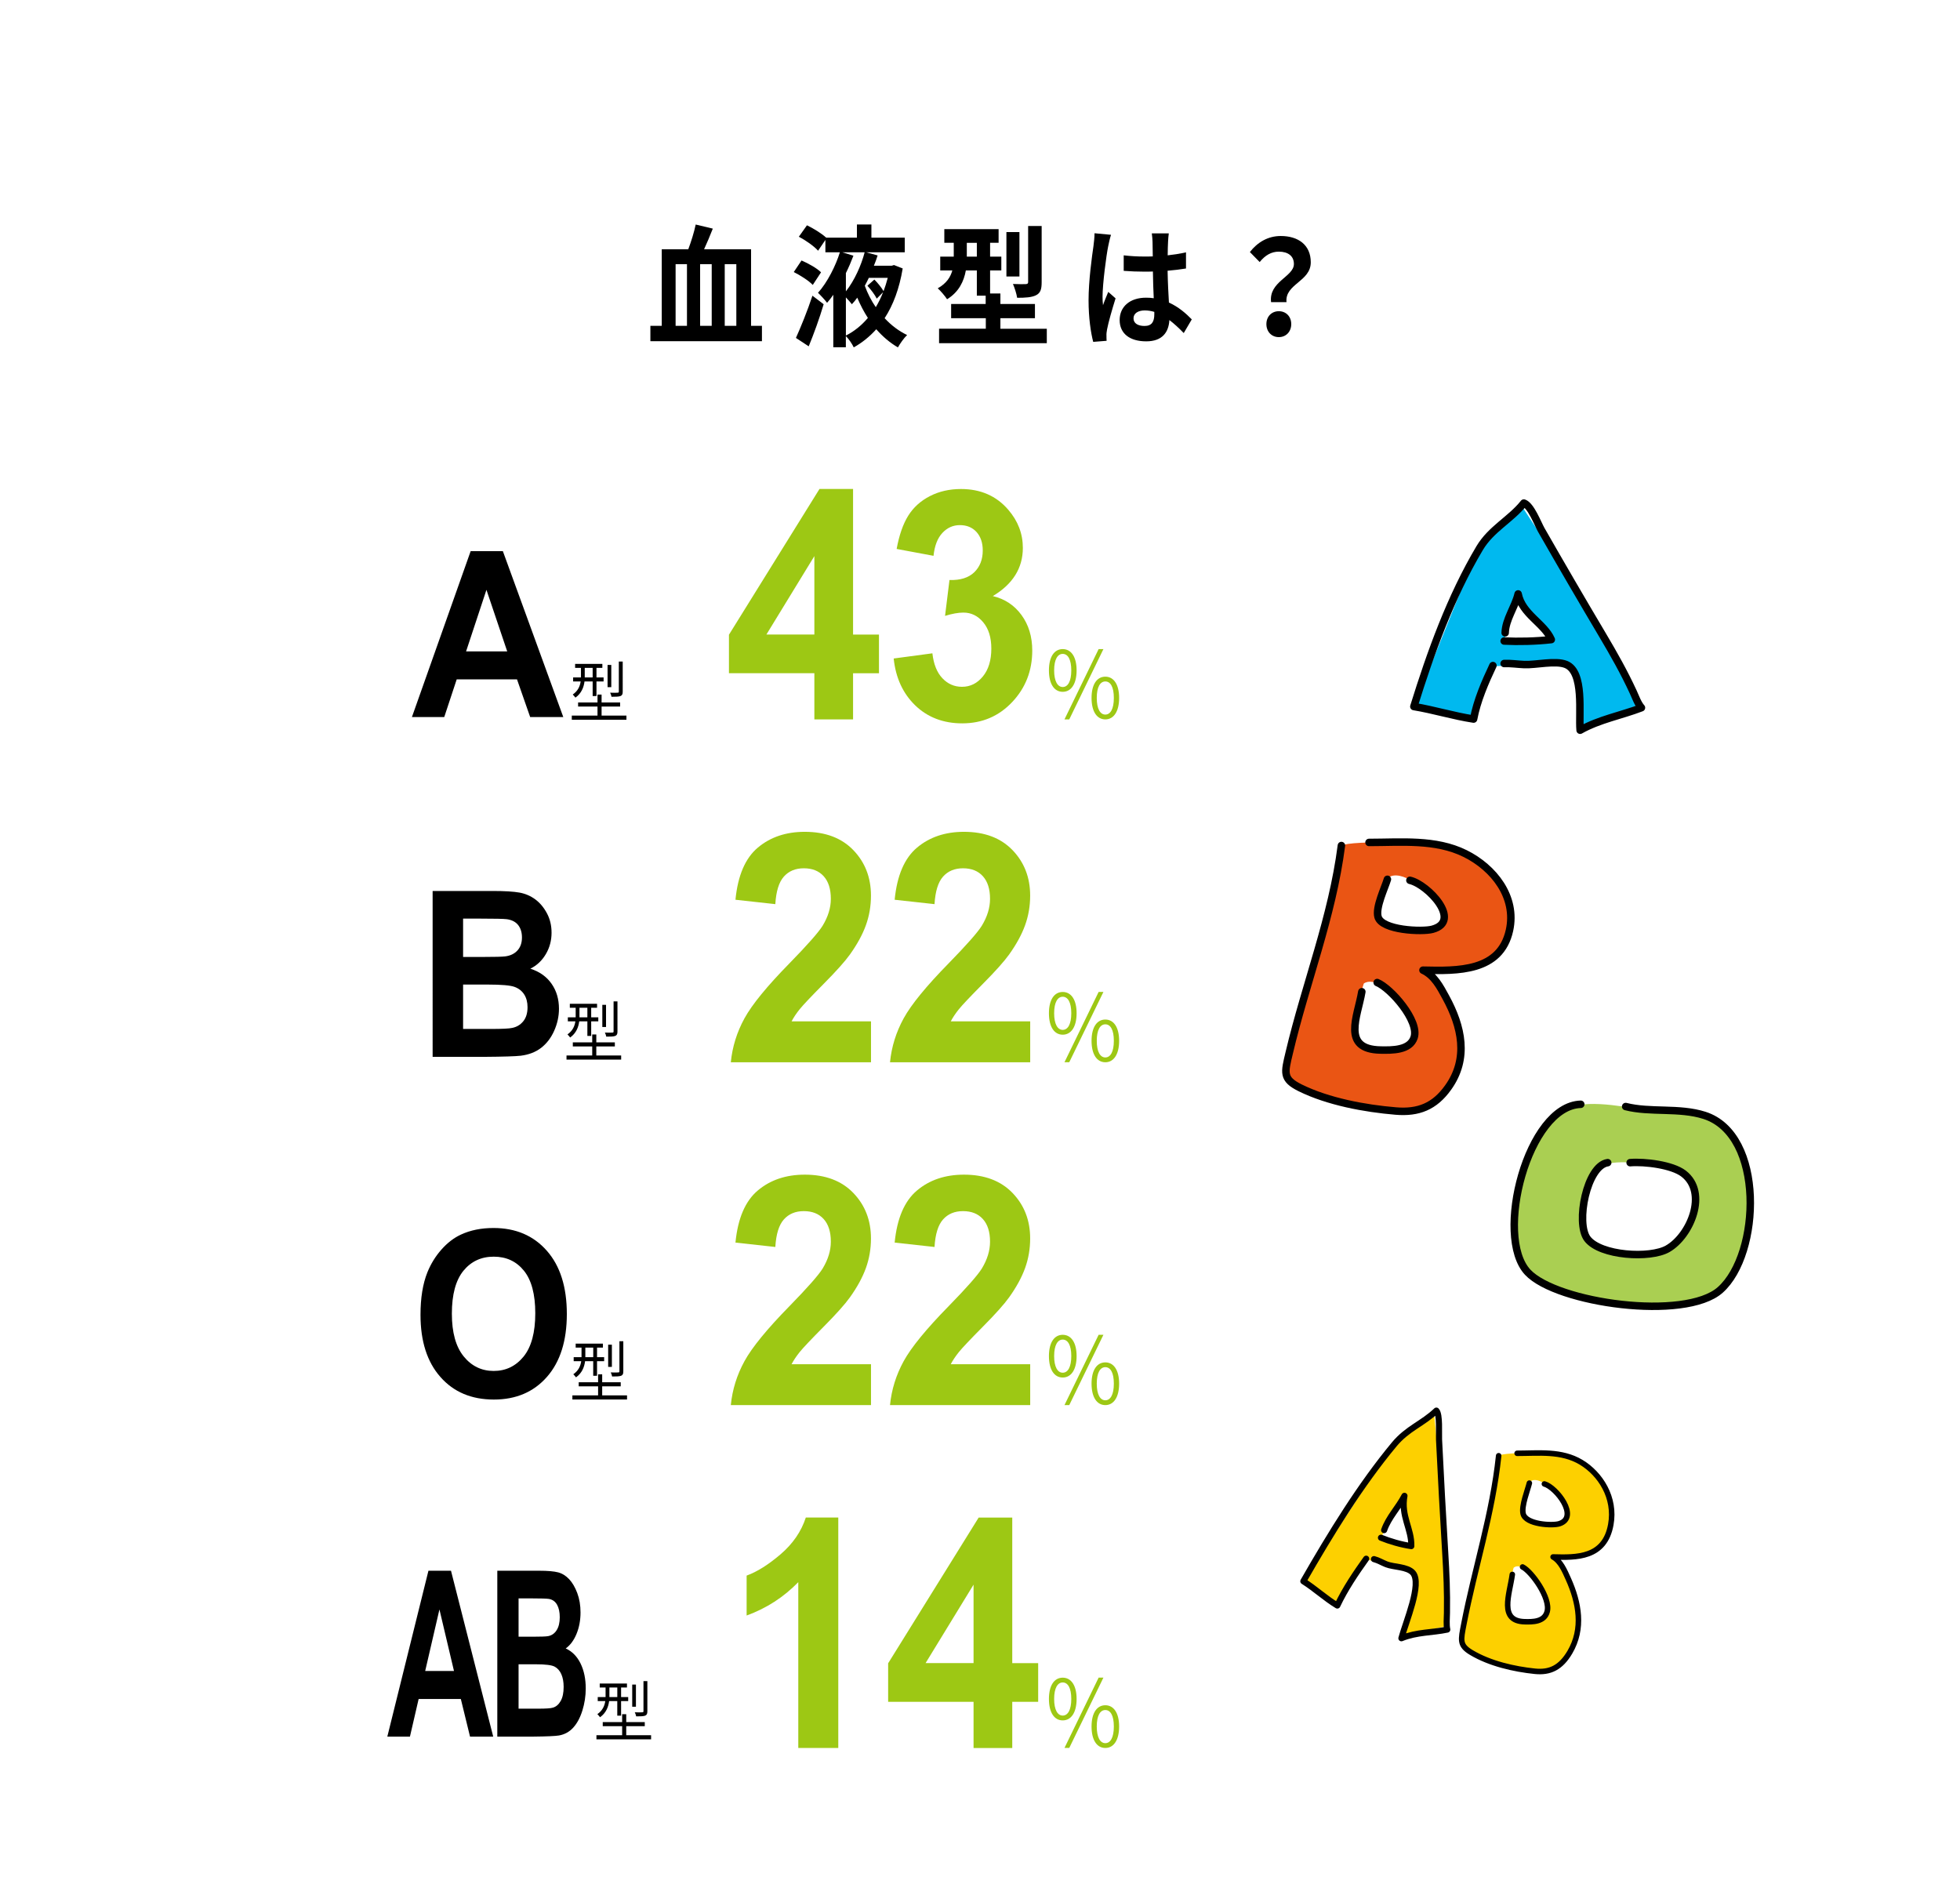 <?xml version="1.0" encoding="utf-8"?>
<!-- Generator: Adobe Illustrator 26.0.3, SVG Export Plug-In . SVG Version: 6.00 Build 0)  -->
<svg version="1.1" id="レイヤー_1" xmlns="http://www.w3.org/2000/svg" xmlns:xlink="http://www.w3.org/1999/xlink" x="0px"
	 y="0px" viewBox="0 0 590 572.5" style="enable-background:new 0 0 590 572.5;" xml:space="preserve">
<style type="text/css">
	.st0{fill:#FFFFFF;}
	.st1{fill:#9DC814;}
	.st2{fill:#00B9EF;}
	.st3{fill:none;stroke:#000000;stroke-width:2.252;stroke-linecap:round;stroke-linejoin:round;stroke-miterlimit:10;}
	.st4{fill:#EA5514;}
	.st5{fill:#FDD000;}
	.st6{fill:none;stroke:#000000;stroke-width:1.839;stroke-linecap:round;stroke-linejoin:round;stroke-miterlimit:10;}
	.st7{fill:none;stroke:#000000;stroke-width:1.657;stroke-linecap:round;stroke-linejoin:round;stroke-miterlimit:10;}
	.st8{fill:#AACF52;}
</style>
<rect class="st0" width="590" height="572.5"/>
<g>
	<path d="M229.36,98.08v4.63h-33.58v-4.63h3.42V75.03h7.99c0.86-2.3,1.76-5.15,2.23-7.44l5.15,1.23c-0.83,2.14-1.76,4.32-2.63,6.22
		h14.15v23.04H229.36z M203.37,98.08h3.42V79.51h-3.42V98.08z M214.24,79.51h-3.49v18.57h3.49V79.51z M218.16,79.51v18.57h3.49
		V79.51H218.16z"/>
	<path d="M244.66,85.77c-1.19-1.27-3.74-2.89-5.72-3.88l2.34-3.48c2.02,0.87,4.61,2.3,5.87,3.56L244.66,85.77z M239.59,101.72
		c1.4-3.09,3.46-8.12,4.97-12.71l3.38,2.57c-1.26,4.24-2.91,8.79-4.5,12.67L239.59,101.72z M271.73,80.81
		c-1.01,6.1-2.88,11.05-5.44,14.97c1.98,2.14,4.28,3.88,6.77,5.07c-0.94,0.87-2.12,2.57-2.77,3.72c-2.41-1.39-4.57-3.25-6.52-5.46
		c-1.98,2.22-4.25,4.04-6.77,5.46c-0.5-1.07-1.55-2.61-2.38-3.41v3.37h-3.78v-15.8c-0.61,0.87-1.22,1.7-1.87,2.42
		c-0.65-0.87-1.94-2.26-2.74-3.01c2.84-3.13,5.36-8.2,6.59-12.2h-4.36v-3.72l-2.2,3.25c-1.19-1.35-3.71-3.13-5.8-4.2l2.45-3.45
		c1.91,0.91,4.43,2.46,5.79,3.72h9.25v-3.96h4.36v3.96h10.04v4.4h-11.63l3.46,0.95c-0.32,1.03-0.68,2.06-1.12,3.09h5.4l0.65-0.2
		L271.73,80.81z M256.9,76.97c-0.65,1.7-1.4,3.49-2.27,5.23v5.5c2.59-3.25,4.64-7.88,5.65-11.76h-6.73L256.9,76.97z M254.63,101.01
		c2.45-1.23,4.72-3.05,6.62-5.31c-1.22-1.86-2.27-3.92-3.2-6.1c-0.5,0.71-1.04,1.39-1.62,1.98c-0.43-0.55-1.15-1.39-1.8-2.06V101.01
		z M261.54,83.63c-0.4,0.83-0.79,1.62-1.22,2.38c0.83,2.3,1.94,4.47,3.31,6.45c0.83-1.39,1.58-2.89,2.2-4.51l-1.91,1.94
		c-0.54-1.11-1.73-2.69-2.81-3.88l2.09-1.86c1.04,1.03,2.2,2.5,2.77,3.49c0.47-1.27,0.9-2.61,1.26-4H261.54z"/>
	<path d="M315.11,98.95v4.36h-32.43v-4.36h14.07v-3.17h-10.44v-4.28h10.4v-2.49h-2.66v-7.6h-3.31c-0.58,3.25-2.09,6.49-5.65,8.67
		c-0.54-0.87-2.05-2.65-2.81-3.29c2.66-1.5,3.85-3.41,4.39-5.38h-3.64v-4.16h4.07v-4.16h-2.84v-4.12h16.34v4.12h-2.56v4.16h3.38
		v4.16h-3.38v6.93h3.1v3.17h10.4v4.28h-10.4v3.17H315.11z M294.05,77.25v-4.16h-3.02v4.16H294.05z M306.87,83.23h-3.92V69.85h3.92
		V83.23z M313.56,84.93c0,2.18-0.36,3.29-1.73,3.96c-1.3,0.63-3.13,0.75-5.65,0.75c-0.18-1.23-0.76-3.01-1.26-4.16
		c1.62,0.08,3.35,0.08,3.89,0.04c0.5-0.04,0.68-0.16,0.68-0.67V68.03h4.07V84.93z"/>
	<path d="M334.44,70.68c-0.29,0.79-0.72,2.77-0.86,3.49c-0.54,2.61-1.69,11.25-1.69,15.17c0,0.79,0.04,1.74,0.14,2.53
		c0.47-1.39,1.04-2.69,1.58-4l2.2,1.94c-1.01,3.21-2.16,7.21-2.56,9.34c-0.11,0.55-0.22,1.39-0.18,1.82c0,0.4,0,1.07,0.04,1.62
		l-4.03,0.32c-0.72-2.73-1.4-7.21-1.4-12.51c0-5.94,1.04-13.34,1.48-16.35c0.14-1.11,0.32-2.61,0.32-3.84L334.44,70.68z
		 M356.33,100.26c-1.48-1.54-2.92-2.85-4.32-3.92c-0.22,3.72-2.16,6.41-6.98,6.41c-4.89,0-7.99-2.3-7.99-6.41
		c0-4,3.06-6.73,7.92-6.73c0.83,0,1.62,0.04,2.34,0.16c-0.11-2.42-0.22-5.27-0.25-8.04c-0.86,0.04-1.73,0.04-2.56,0.04
		c-2.09,0-4.1-0.08-6.23-0.24v-4.67c2.05,0.24,4.1,0.36,6.23,0.36c0.83,0,1.69,0,2.52-0.04c-0.04-1.94-0.04-3.52-0.07-4.36
		c0-0.59-0.11-1.78-0.22-2.57h5.11c-0.11,0.75-0.18,1.7-0.22,2.53c-0.04,0.87-0.11,2.34-0.11,4.08c1.94-0.24,3.82-0.51,5.51-0.91
		v4.87c-1.73,0.28-3.6,0.52-5.54,0.67c0.07,3.8,0.25,6.93,0.4,9.58c2.99,1.35,5.22,3.37,6.88,5.07L356.33,100.26z M347.47,93.88
		c-0.94-0.28-1.91-0.44-2.88-0.44c-2.02,0-3.38,0.91-3.38,2.38c0,1.58,1.44,2.3,3.31,2.3c2.2,0,2.95-1.27,2.95-3.56V93.88z"/>
	<path d="M389.49,79.47c0-2.38-1.73-3.72-4.54-3.72c-2.23,0-4.1,1.07-5.76,3.13l-2.95-3.01c2.27-2.93,5.44-4.83,9.29-4.83
		c5.22,0,9.04,2.65,9.04,7.92c0,5.82-7.85,6.49-7.31,12h-4.64C381.86,84.74,389.49,83.31,389.49,79.47z M384.95,93.68
		c2.16,0,3.74,1.58,3.74,3.88c0,2.3-1.58,3.92-3.74,3.92c-2.16,0-3.74-1.62-3.74-3.92C381.21,95.27,382.79,93.68,384.95,93.68z"/>
</g>
<g>
	<path class="st1" d="M245.14,216.55v-13.9h-25.71v-11.59l27.25-43.87h10.11v43.83h7.8v11.64h-7.8v13.9H245.14z M245.14,191.01
		V167.4l-14.44,23.61H245.14z"/>
	<path class="st1" d="M269.02,198.22l11.65-1.56c0.37,3.27,1.37,5.77,3,7.49c1.63,1.73,3.6,2.59,5.91,2.59
		c2.49,0,4.58-1.04,6.28-3.11c1.7-2.07,2.55-4.87,2.55-8.39c0-3.33-0.81-5.97-2.44-7.92c-1.63-1.95-3.61-2.92-5.96-2.92
		c-1.54,0-3.38,0.33-5.53,0.99l1.33-10.79c3.26,0.09,5.74-0.68,7.45-2.33c1.71-1.65,2.57-3.84,2.57-6.57c0-2.32-0.63-4.18-1.88-5.56
		c-1.26-1.38-2.93-2.07-5.01-2.07c-2.06,0-3.81,0.79-5.27,2.36c-1.46,1.57-2.34,3.86-2.66,6.88l-11.1-2.07
		c0.77-4.18,1.93-7.52,3.49-10.01c1.56-2.5,3.73-4.46,6.51-5.89c2.78-1.43,5.9-2.14,9.36-2.14c5.91,0,10.65,2.07,14.22,6.22
		c2.94,3.39,4.41,7.23,4.41,11.5c0,6.06-3.01,10.9-9.04,14.51c3.6,0.85,6.48,2.75,8.63,5.7c2.16,2.95,3.24,6.52,3.24,10.7
		c0,6.06-2.01,11.23-6.04,15.5c-4.03,4.27-9.04,6.41-15.04,6.41c-5.68,0-10.4-1.8-14.14-5.4
		C271.79,208.74,269.62,204.03,269.02,198.22z"/>
	<path class="st1" d="M315.75,201.79c0-4.09,1.62-6.4,4.15-6.4c2.53,0,4.18,2.31,4.18,6.4c0,4.12-1.65,6.46-4.18,6.46
		C317.37,208.25,315.75,205.92,315.75,201.79z M322.48,201.79c0-3.31-1.04-4.96-2.58-4.96c-1.52,0-2.58,1.64-2.58,4.96
		c0,3.31,1.06,5.01,2.58,5.01C321.44,206.81,322.48,205.11,322.48,201.79z M330.71,195.39h1.44l-10.28,21.16h-1.44L330.71,195.39z
		 M328.58,210.09c0-4.09,1.62-6.4,4.15-6.4c2.51,0,4.15,2.31,4.15,6.4c0,4.12-1.65,6.46-4.15,6.46
		C330.2,216.55,328.58,214.21,328.58,210.09z M335.29,210.09c0-3.31-1.01-4.96-2.56-4.96c-1.54,0-2.58,1.64-2.58,4.96
		c0,3.31,1.04,5.01,2.58,5.01C334.27,215.1,335.29,213.41,335.29,210.09z"/>
</g>
<g>
	<path class="st1" d="M262.19,307.46v12.3h-42.2c0.46-4.65,1.83-9.06,4.11-13.22c2.28-4.16,6.8-9.68,13.54-16.56
		c5.43-5.56,8.75-9.33,9.98-11.31c1.66-2.73,2.48-5.43,2.48-8.11c0-2.95-0.72-5.22-2.16-6.81c-1.44-1.59-3.43-2.38-5.98-2.38
		c-2.51,0-4.51,0.83-6,2.5c-1.49,1.67-2.34,4.43-2.57,8.29l-12-1.32c0.71-7.29,2.96-12.52,6.73-15.69
		c3.77-3.17,8.48-4.76,14.14-4.76c6.2,0,11.07,1.84,14.61,5.51c3.54,3.68,5.31,8.25,5.31,13.71c0,3.11-0.51,6.07-1.52,8.88
		c-1.01,2.81-2.62,5.76-4.82,8.84c-1.46,2.04-4.08,4.98-7.88,8.81c-3.8,3.83-6.21,6.38-7.22,7.63c-1.01,1.26-1.84,2.48-2.46,3.68
		H262.19z"/>
	<path class="st1" d="M310.11,307.46v12.3h-42.2c0.46-4.65,1.83-9.06,4.11-13.22c2.28-4.16,6.8-9.68,13.54-16.56
		c5.43-5.56,8.75-9.33,9.98-11.31c1.66-2.73,2.48-5.43,2.48-8.11c0-2.95-0.72-5.22-2.16-6.81c-1.44-1.59-3.43-2.38-5.98-2.38
		c-2.51,0-4.51,0.83-6,2.5c-1.49,1.67-2.34,4.43-2.57,8.29l-12-1.32c0.71-7.29,2.96-12.52,6.73-15.69
		c3.77-3.17,8.48-4.76,14.14-4.76c6.2,0,11.07,1.84,14.61,5.51c3.54,3.68,5.31,8.25,5.31,13.71c0,3.11-0.51,6.07-1.52,8.88
		c-1.01,2.81-2.62,5.76-4.82,8.84c-1.46,2.04-4.08,4.98-7.88,8.81c-3.8,3.83-6.21,6.38-7.22,7.63c-1.01,1.26-1.84,2.48-2.46,3.68
		H310.11z"/>
	<path class="st1" d="M315.75,305c0-4.09,1.62-6.4,4.15-6.4c2.53,0,4.18,2.31,4.18,6.4c0,4.12-1.65,6.46-4.18,6.46
		C317.37,311.46,315.75,309.12,315.75,305z M322.48,305c0-3.31-1.04-4.96-2.58-4.96c-1.52,0-2.58,1.64-2.58,4.96
		c0,3.31,1.06,5.01,2.58,5.01C321.44,310.01,322.48,308.31,322.48,305z M330.71,298.59h1.44l-10.28,21.16h-1.44L330.71,298.59z
		 M328.58,313.3c0-4.09,1.62-6.4,4.15-6.4c2.51,0,4.15,2.31,4.15,6.4c0,4.12-1.65,6.46-4.15,6.46
		C330.2,319.76,328.58,317.42,328.58,313.3z M335.29,313.3c0-3.31-1.01-4.96-2.56-4.96c-1.54,0-2.58,1.64-2.58,4.96
		c0,3.31,1.04,5.01,2.58,5.01C334.27,318.31,335.29,316.61,335.29,313.3z"/>
</g>
<g>
	<path class="st1" d="M262.19,410.66v12.3h-42.2c0.46-4.65,1.83-9.06,4.11-13.22c2.28-4.16,6.8-9.68,13.54-16.56
		c5.43-5.56,8.75-9.33,9.98-11.31c1.66-2.73,2.48-5.43,2.48-8.11c0-2.95-0.72-5.22-2.16-6.81c-1.44-1.59-3.43-2.38-5.98-2.38
		c-2.51,0-4.51,0.83-6,2.5c-1.49,1.67-2.34,4.43-2.57,8.29l-12-1.32c0.71-7.29,2.96-12.52,6.73-15.69
		c3.77-3.17,8.48-4.76,14.14-4.76c6.2,0,11.07,1.84,14.61,5.51c3.54,3.68,5.31,8.25,5.31,13.71c0,3.11-0.51,6.07-1.52,8.88
		c-1.01,2.81-2.62,5.76-4.82,8.84c-1.46,2.04-4.08,4.98-7.88,8.81c-3.8,3.83-6.21,6.38-7.22,7.63c-1.01,1.26-1.84,2.48-2.46,3.68
		H262.19z"/>
	<path class="st1" d="M310.11,410.66v12.3h-42.2c0.46-4.65,1.83-9.06,4.11-13.22c2.28-4.16,6.8-9.68,13.54-16.56
		c5.43-5.56,8.75-9.33,9.98-11.31c1.66-2.73,2.48-5.43,2.48-8.11c0-2.95-0.72-5.22-2.16-6.81c-1.44-1.59-3.43-2.38-5.98-2.38
		c-2.51,0-4.51,0.83-6,2.5c-1.49,1.67-2.34,4.43-2.57,8.29l-12-1.32c0.71-7.29,2.96-12.52,6.73-15.69
		c3.77-3.17,8.48-4.76,14.14-4.76c6.2,0,11.07,1.84,14.61,5.51c3.54,3.68,5.31,8.25,5.31,13.71c0,3.11-0.51,6.07-1.52,8.88
		c-1.01,2.81-2.62,5.76-4.82,8.84c-1.46,2.04-4.08,4.98-7.88,8.81c-3.8,3.83-6.21,6.38-7.22,7.63c-1.01,1.26-1.84,2.48-2.46,3.68
		H310.11z"/>
	<path class="st1" d="M315.75,408.2c0-4.09,1.62-6.4,4.15-6.4c2.53,0,4.18,2.31,4.18,6.4c0,4.12-1.65,6.46-4.18,6.46
		C317.37,414.66,315.75,412.32,315.75,408.2z M322.48,408.2c0-3.31-1.04-4.96-2.58-4.96c-1.52,0-2.58,1.64-2.58,4.96
		c0,3.31,1.06,5.01,2.58,5.01C321.44,413.22,322.48,411.52,322.48,408.2z M330.71,401.8h1.44l-10.28,21.16h-1.44L330.71,401.8z
		 M328.58,416.5c0-4.09,1.62-6.4,4.15-6.4c2.51,0,4.15,2.31,4.15,6.4c0,4.12-1.65,6.46-4.15,6.46
		C330.2,422.96,328.58,420.62,328.58,416.5z M335.29,416.5c0-3.31-1.01-4.96-2.56-4.96c-1.54,0-2.58,1.64-2.58,4.96
		c0,3.31,1.04,5.01,2.58,5.01C334.27,421.51,335.29,419.82,335.29,416.5z"/>
</g>
<g>
	<path class="st1" d="M252.34,526.17H240.3v-49.91c-4.4,4.52-9.58,7.87-15.55,10.04v-12.02c3.14-1.13,6.55-3.28,10.24-6.43
		c3.68-3.16,6.21-6.84,7.58-11.05h9.77V526.17z"/>
	<path class="st1" d="M293.06,526.17v-13.9h-25.71v-11.59l27.25-43.87h10.11v43.83h7.8v11.64h-7.8v13.9H293.06z M293.06,500.62
		v-23.61l-14.44,23.61H293.06z"/>
	<path class="st1" d="M315.75,511.41c0-4.09,1.62-6.4,4.15-6.4c2.53,0,4.18,2.31,4.18,6.4c0,4.12-1.65,6.46-4.18,6.46
		C317.37,517.87,315.75,515.53,315.75,511.41z M322.48,511.41c0-3.31-1.04-4.96-2.58-4.96c-1.52,0-2.58,1.64-2.58,4.96
		c0,3.31,1.06,5.01,2.58,5.01C321.44,516.42,322.48,514.72,322.48,511.41z M330.71,505h1.44l-10.28,21.16h-1.44L330.71,505z
		 M328.58,519.71c0-4.09,1.62-6.4,4.15-6.4c2.51,0,4.15,2.31,4.15,6.4c0,4.12-1.65,6.46-4.15,6.46
		C330.2,526.17,328.58,523.83,328.58,519.71z M335.29,519.71c0-3.31-1.01-4.96-2.56-4.96c-1.54,0-2.58,1.64-2.58,4.96
		c0,3.31,1.04,5.01,2.58,5.01C334.27,524.72,335.29,523.02,335.29,519.71z"/>
</g>
<g>
	<path class="st2" d="M492.41,212.48c0,0-8.76-21.9-11.85-26.28c-3.09-4.38-22.42-33.76-22.42-33.76s-12.63,10.05-13.92,13.92
		c-1.29,3.87-18.81,46.9-18.81,46.9l18.04,3.35l5.15-15.98l21.39-1.29c0,0,5.93,4.9,5.93,6.7c0,1.8,0,12.88,0,12.88L492.41,212.48z
		 M452.72,193.16l3.09-12.63l10.82,11.85L452.72,193.16z"/>
	<path class="st3" d="M449.4,200.35c-2.38,5.03-4.79,10.6-5.82,16.1c-6.04-0.92-11.94-2.77-17.98-3.77
		c5.07-16.3,11.05-32.96,19.8-47.68c3.47-5.83,9.32-8.56,13.31-13.57c2.13,0.72,4.21,6.27,5.22,8.04
		c6.09,10.65,12.26,21.24,18.52,31.78c3.33,5.62,6.42,11.07,9.15,16.98c0.72,1.55,1.42,3.6,2.51,4.81
		c-6.11,2.35-12.7,3.51-18.46,6.77c-0.46-5.04,1.35-17.54-4.26-19.8c-3.18-1.27-9.05,0.19-12.52,0.04
		c-2.04-0.08-4.05-0.41-6.09-0.32"/>
	<path class="st3" d="M453.09,190.5c0.12-4.12,2.96-7.74,3.9-11.72c1.2,6.13,7.83,8.81,9.98,13.75c-4.54,0.53-9.95,0.64-14.19,0.43"
		/>
</g>
<g>
	<path class="st4" d="M438.35,255.36c-5.15-1.8-31.44-2.58-34.79-0.77c0,0-5.93,33.24-9.53,40.97c-3.61,7.73-7.47,27.57-5.67,30.15
		c1.8,2.58,19.33,8.25,27.06,8.5c7.73,0.26,14.95-1.29,17.78-3.87c2.83-2.58,7.99-12.11,6.18-19.84c-1.8-7.73-9.54-17.78-9.54-17.78
		s14.43-1.29,17.52-2.83s7.73-8.5,7.73-16.49C455.1,265.41,443.5,257.17,438.35,255.36z M424.95,312.83
		c-1.03,2.83-5.93,3.09-9.79,3.09c-3.86,0-6.44-2.06-7.47-4.9c-1.03-2.83,2.83-14.95,2.83-14.95c2.83-2.06,8.25,2.06,10.31,4.9
		C422.88,303.81,425.98,309.99,424.95,312.83z M433.71,278.81c-2.06,2.32-15.46,1.8-17.78-0.77c-2.32-2.58,2.06-13.92,2.06-13.92
		c3.87-2.58,11.34,3.87,13.92,6.19C434.48,272.63,435.77,276.49,433.71,278.81z"/>
	<path class="st3" d="M403.79,254.52c-2.76,21.51-10.76,41.47-15.7,62.38c-1.42,5.99-2.1,7.9,3.31,10.57
		c8.43,4.15,19.41,6.19,28.76,6.97c6.79,0.57,11.66-1.34,15.76-7.08c6.27-8.76,4.11-18.35-0.7-27.16c-1.72-3.15-3.49-6.59-6.88-8.16
		c10.47,0.24,23.27,0.51,26.04-11.97c2.24-10.09-4.77-18.89-13.36-23.14c-8.92-4.41-19.28-3.34-28.92-3.34"/>
	<path class="st3" d="M417.64,264.68c-0.77,2.59-3.64,8.47-2.82,11.34c1.16,4.04,13.28,4.55,16.38,3.71
		c9.06-2.45-1.42-13.52-6.79-14.74"/>
	<path class="st3" d="M409.94,298.53c-1.25,7.44-6.24,17.33,5.63,17.55c3.44,0.06,8.83,0.16,10.11-3.79
		c1.62-5-7.05-14.87-11.12-16.53"/>
</g>
<g>
	<path class="st5" d="M434.75,489.65c0,0,1.25-22.64,0.65-27.44c-0.6-4.81-3.72-36.73-3.72-36.73s-11.13,6.93-13.15,10.34
		c-2.02,3.41-26.5,40.68-26.5,40.68l10.4,6.92l8.23-14.12l13.96,3.21c0,0,2.24,5.88,1.68,7.6c-0.56,1.71-4,12.25-4,12.25
		L434.75,489.65z M415.6,463.05l5.89-11.36l3.18,13.51L415.6,463.05z"/>
	<path class="st6" d="M411.25,469.2c-3.07,4.29-6.33,9.08-8.69,14.09c-3.54-2.12-6.71-5.1-10.23-7.31
		c8.28-14.44,17.25-29.04,27.38-41.22c4.01-4.82,8.57-6.21,12.66-10.14c1.13,1.13,0.72,6.84,0.81,8.73
		c0.55,11.38,1.17,22.73,1.86,34.05c0.37,6.03,0.63,11.86,0.52,18.04c-0.03,1.62-0.22,3.72,0.1,5.09c-4.6,0.97-9.14,0.71-13.81,2.61
		c1.28-4.88,6.31-16.4,3.45-19.7c-1.62-1.87-5.79-1.7-7.95-2.55c-1.27-0.5-2.44-1.23-3.76-1.57"/>
	<path class="st6" d="M416.65,460.6c1.36-3.89,4.28-6.75,6.12-10.33c-1.14,6.08,2.22,10,2.06,15.14c-3.04-0.44-6.51-1.46-9.13-2.53"
		/>
</g>
<g>
	<path class="st5" d="M474.18,438.88c-3.44-1.46-20.97-2.09-23.2-0.63c0,0-3.95,26.99-6.36,33.26c-2.41,6.28-4.99,22.38-3.78,24.48
		c1.2,2.09,12.89,6.69,18.05,6.9c5.16,0.21,9.97-1.05,11.86-3.14c1.89-2.09,5.33-9.83,4.13-16.11c-1.2-6.28-6.36-14.43-6.36-14.43
		s9.63-1.05,11.69-2.3c2.06-1.25,5.16-6.9,5.16-13.39S477.62,440.35,474.18,438.88z M465.24,485.53c-0.69,2.3-3.95,2.51-6.53,2.51
		s-4.3-1.67-4.98-3.98c-0.69-2.3,1.89-12.13,1.89-12.13c1.89-1.67,5.5,1.67,6.88,3.97C463.87,478.21,465.93,483.23,465.24,485.53z
		 M471.09,457.92c-1.37,1.88-10.31,1.46-11.86-0.63c-1.55-2.09,1.38-11.3,1.38-11.3c2.58-2.09,7.56,3.14,9.28,5.02
		C471.6,452.9,472.46,456.04,471.09,457.92z"/>
	<path class="st7" d="M451.13,438.2c-1.84,17.46-7.18,33.66-10.47,50.64c-0.94,4.86-1.4,6.41,2.21,8.58
		c5.62,3.37,12.95,5.02,19.18,5.66c4.53,0.46,7.77-1.09,10.51-5.74c4.18-7.11,2.74-14.9-0.46-22.05c-1.15-2.56-2.33-5.35-4.59-6.62
		c6.99,0.19,15.52,0.41,17.37-9.71c1.49-8.19-3.18-15.33-8.91-18.78c-5.95-3.58-12.86-2.71-19.29-2.71"/>
	<path class="st7" d="M460.37,446.44c-0.51,2.1-2.43,6.87-1.88,9.21c0.77,3.28,8.86,3.69,10.93,3.01
		c6.04-1.99-0.95-10.98-4.53-11.97"/>
	<path class="st7" d="M455.24,473.93c-0.83,6.04-4.16,14.07,3.75,14.24c2.29,0.05,5.89,0.13,6.74-3.07
		c1.08-4.06-4.7-12.07-7.41-13.42"/>
</g>
<g>
	<path class="st8" d="M526.89,360.5c-0.26-6.44-6.96-24.48-13.92-25.25c-6.96-0.77-19.59-1.29-19.59-1.29s-15.2-3.35-20.62-0.51
		c-5.41,2.83-15.98,15.72-16.24,28.86c-0.26,13.14-2.32,19.59,9.79,25c12.11,5.41,43.03,8.76,50.77,1.55
		C524.83,381.63,527.15,366.94,526.89,360.5z M499.06,376.22c-5.67,2.32-17.27,0.77-20.87-2.83c-3.61-3.61-0.52-17.78,2.58-21.39
		c3.09-3.61,14.43-1.55,14.43-1.55c14.17,0.77,14.69,7.99,14.69,12.89C509.89,368.23,504.73,373.9,499.06,376.22z"/>
	<path class="st3" d="M475.84,332.41c-15.92,0.45-26.1,39.71-15.97,50.55c8.74,9.35,47.35,14.76,57.96,5.33
		c12.18-10.82,13.43-46.76-4.77-52.55c-7.62-2.43-16.26-0.76-23.7-2.65"/>
	<path class="st3" d="M483.95,349.98c-6.3,0.91-9.7,18.17-6.13,22.9c3.9,5.17,18.9,6.07,24.2,3.02c6.84-3.94,12.24-16.87,4.78-22.62
		c-3.43-2.64-11.69-3.66-16.1-3.3"/>
</g>
<g>
	<path d="M169.56,215.84h-9.97l-3.96-11.34h-18.15l-3.75,11.34H124l17.68-49.94h9.69L169.56,215.84z M152.68,196.08l-6.25-18.53
		l-6.13,18.53H152.68z"/>
	<path d="M188.57,215.41v1.25h-16.45v-1.25h7.74v-2.72h-5.84v-1.23h5.84v-2.38h1.23v2.38h5.58v1.23h-5.58v2.72H188.57z
		 M175.95,205.13c-0.22,1.73-0.9,3.56-2.73,4.87c-0.17-0.24-0.59-0.72-0.81-0.93c1.61-1.13,2.18-2.56,2.38-3.94h-2.27v-1.21h2.36
		v-0.2v-2.68h-1.76v-1.19h8.2v1.19h-1.77v2.88h2.14v1.21h-2.14v4.39h-1.15v-4.39H175.95z M176.02,203.92h2.38v-2.88h-2.38v2.7
		V203.92z M184.01,206.84h-1.12v-6.68h1.12V206.84z M187.45,208.17c0,0.78-0.15,1.13-0.66,1.35c-0.53,0.2-1.41,0.22-2.71,0.22
		c-0.05-0.36-0.24-0.87-0.42-1.23c1.08,0.04,1.99,0.04,2.27,0c0.29-0.02,0.35-0.08,0.35-0.36v-9.02h1.17V208.17z"/>
</g>
<g>
	<path d="M130.23,268.2h18.15c3.59,0,6.27,0.17,8.04,0.49c1.77,0.33,3.34,1.02,4.74,2.06c1.39,1.04,2.56,2.44,3.48,4.17
		c0.93,1.74,1.39,3.68,1.39,5.84c0,2.34-0.57,4.49-1.72,6.44c-1.15,1.95-2.7,3.42-4.66,4.39c2.77,0.89,4.89,2.4,6.38,4.53
		c1.49,2.13,2.23,4.64,2.23,7.53c0,2.27-0.48,4.48-1.44,6.63c-0.96,2.15-2.27,3.86-3.93,5.14c-1.66,1.28-3.71,2.07-6.15,2.37
		c-1.53,0.18-5.21,0.3-11.06,0.34h-15.45V268.2z M139.4,276.51v11.55h6.01c3.57,0,5.79-0.06,6.66-0.17c1.57-0.2,2.8-0.8,3.7-1.79
		c0.9-0.99,1.35-2.29,1.35-3.9c0-1.54-0.39-2.8-1.16-3.76c-0.77-0.97-1.93-1.55-3.45-1.75c-0.91-0.11-3.52-0.17-7.83-0.17H139.4z
		 M139.4,296.38v13.35h8.49c3.3,0,5.4-0.1,6.29-0.31c1.36-0.27,2.47-0.94,3.33-1.99c0.86-1.06,1.29-2.47,1.29-4.24
		c0-1.5-0.33-2.77-0.99-3.82c-0.66-1.04-1.62-1.81-2.87-2.28c-1.25-0.48-3.96-0.72-8.13-0.72H139.4z"/>
	<path d="M186.98,317.72v1.25h-16.45v-1.25h7.74V315h-5.84v-1.23h5.84v-2.38h1.23v2.38h5.58V315h-5.58v2.72H186.98z M174.36,307.44
		c-0.22,1.73-0.9,3.56-2.73,4.87c-0.16-0.24-0.59-0.72-0.81-0.93c1.61-1.13,2.18-2.56,2.38-3.94h-2.27v-1.21h2.36v-0.2v-2.68h-1.76
		v-1.19h8.2v1.19h-1.77v2.88h2.14v1.21h-2.14v4.39h-1.15v-4.39H174.36z M174.43,306.23h2.38v-2.88h-2.38v2.7V306.23z M182.43,309.15
		h-1.12v-6.68h1.12V309.15z M185.87,310.48c0,0.78-0.15,1.13-0.66,1.35c-0.53,0.2-1.41,0.22-2.71,0.22
		c-0.05-0.36-0.24-0.87-0.42-1.23c1.08,0.04,1.99,0.04,2.27,0c0.29-0.02,0.35-0.08,0.35-0.36v-9.02h1.17V310.48z"/>
</g>
<g>
	<path d="M126.58,395.79c0-5.09,0.69-9.36,2.08-12.81c1.03-2.54,2.44-4.83,4.23-6.85c1.79-2.02,3.74-3.52,5.87-4.5
		c2.83-1.32,6.09-1.98,9.79-1.98c6.69,0,12.04,2.28,16.06,6.85c4.02,4.56,6.02,10.91,6.02,19.04c0,8.06-1.99,14.37-5.98,18.92
		c-3.99,4.55-9.31,6.83-15.98,6.83c-6.75,0-12.12-2.27-16.1-6.8C128.57,409.97,126.58,403.73,126.58,395.79z M136.02,395.44
		c0,5.65,1.19,9.94,3.56,12.86c2.37,2.92,5.39,4.38,9.04,4.38c3.65,0,6.65-1.45,9-4.34c2.34-2.9,3.51-7.24,3.51-13.03
		c0-5.72-1.14-9.99-3.42-12.81c-2.28-2.82-5.31-4.22-9.09-4.22c-3.78,0-6.82,1.43-9.14,4.27
		C137.18,385.4,136.02,389.7,136.02,395.44z"/>
	<path d="M188.75,420.03v1.25H172.3v-1.25h7.74v-2.72h-5.84v-1.23h5.84v-2.38h1.23v2.38h5.58v1.23h-5.58v2.72H188.75z
		 M176.12,409.74c-0.22,1.73-0.9,3.56-2.73,4.87c-0.16-0.24-0.59-0.72-0.81-0.93c1.61-1.13,2.18-2.56,2.38-3.94h-2.27v-1.21h2.36
		v-0.2v-2.68h-1.76v-1.19h8.2v1.19h-1.77v2.88h2.14v1.21h-2.14v4.39h-1.15v-4.39H176.12z M176.2,408.53h2.38v-2.88h-2.38v2.7V408.53
		z M184.19,411.45h-1.12v-6.68h1.12V411.45z M187.63,412.78c0,0.78-0.15,1.13-0.66,1.35c-0.53,0.2-1.41,0.22-2.71,0.22
		c-0.05-0.36-0.24-0.87-0.42-1.23c1.08,0.04,1.99,0.04,2.27,0c0.29-0.02,0.35-0.08,0.35-0.36v-9.02h1.17V412.78z"/>
</g>
<g>
	<path d="M148.47,522.76h-6.98l-2.77-11.34h-12.7l-2.62,11.34h-6.81l12.38-49.94h6.79L148.47,522.76z M136.66,503l-4.38-18.53
		L127.99,503H136.66z"/>
	<path d="M149.68,472.82h12.7c2.51,0,4.39,0.17,5.63,0.49c1.24,0.33,2.34,1.02,3.32,2.06c0.98,1.04,1.79,2.44,2.44,4.17
		c0.65,1.74,0.98,3.68,0.98,5.84c0,2.34-0.4,4.49-1.2,6.44c-0.8,1.95-1.89,3.42-3.26,4.39c1.94,0.89,3.43,2.4,4.47,4.53
		c1.04,2.13,1.56,4.64,1.56,7.53c0,2.27-0.34,4.48-1.01,6.63c-0.67,2.15-1.59,3.86-2.75,5.14c-1.16,1.28-2.6,2.07-4.3,2.37
		c-1.07,0.18-3.65,0.3-7.74,0.34h-10.82V472.82z M156.1,481.13v11.55h4.21c2.5,0,4.05-0.06,4.66-0.17c1.1-0.2,1.96-0.8,2.59-1.79
		c0.63-0.99,0.94-2.29,0.94-3.9c0-1.54-0.27-2.8-0.81-3.76c-0.54-0.97-1.35-1.55-2.42-1.75c-0.64-0.11-2.46-0.17-5.49-0.17H156.1z
		 M156.1,500.99v13.35h5.94c2.31,0,3.78-0.1,4.4-0.31c0.95-0.27,1.73-0.94,2.33-1.99c0.6-1.06,0.9-2.47,0.9-4.24
		c0-1.5-0.23-2.77-0.69-3.82c-0.46-1.04-1.13-1.81-2-2.28c-0.87-0.48-2.77-0.72-5.69-0.72H156.1z"/>
	<path d="M195.99,522.33v1.25h-16.45v-1.25h7.74v-2.72h-5.84v-1.23h5.84v-2.38h1.23v2.38h5.58v1.23h-5.58v2.72H195.99z
		 M183.36,512.05c-0.22,1.73-0.9,3.56-2.73,4.87c-0.17-0.24-0.59-0.72-0.81-0.93c1.61-1.13,2.18-2.56,2.38-3.94h-2.27v-1.21h2.36
		v-0.2v-2.68h-1.76v-1.19h8.2v1.19h-1.77v2.88h2.14v1.21h-2.14v4.39h-1.15v-4.39H183.36z M183.44,510.84h2.38v-2.88h-2.38v2.7
		V510.84z M191.43,513.76h-1.12v-6.68h1.12V513.76z M194.87,515.09c0,0.78-0.15,1.13-0.66,1.35c-0.53,0.2-1.41,0.22-2.71,0.22
		c-0.05-0.36-0.24-0.87-0.42-1.23c1.08,0.04,1.99,0.04,2.27,0c0.29-0.02,0.35-0.08,0.35-0.36v-9.02h1.17V515.09z"/>
</g>
</svg>
